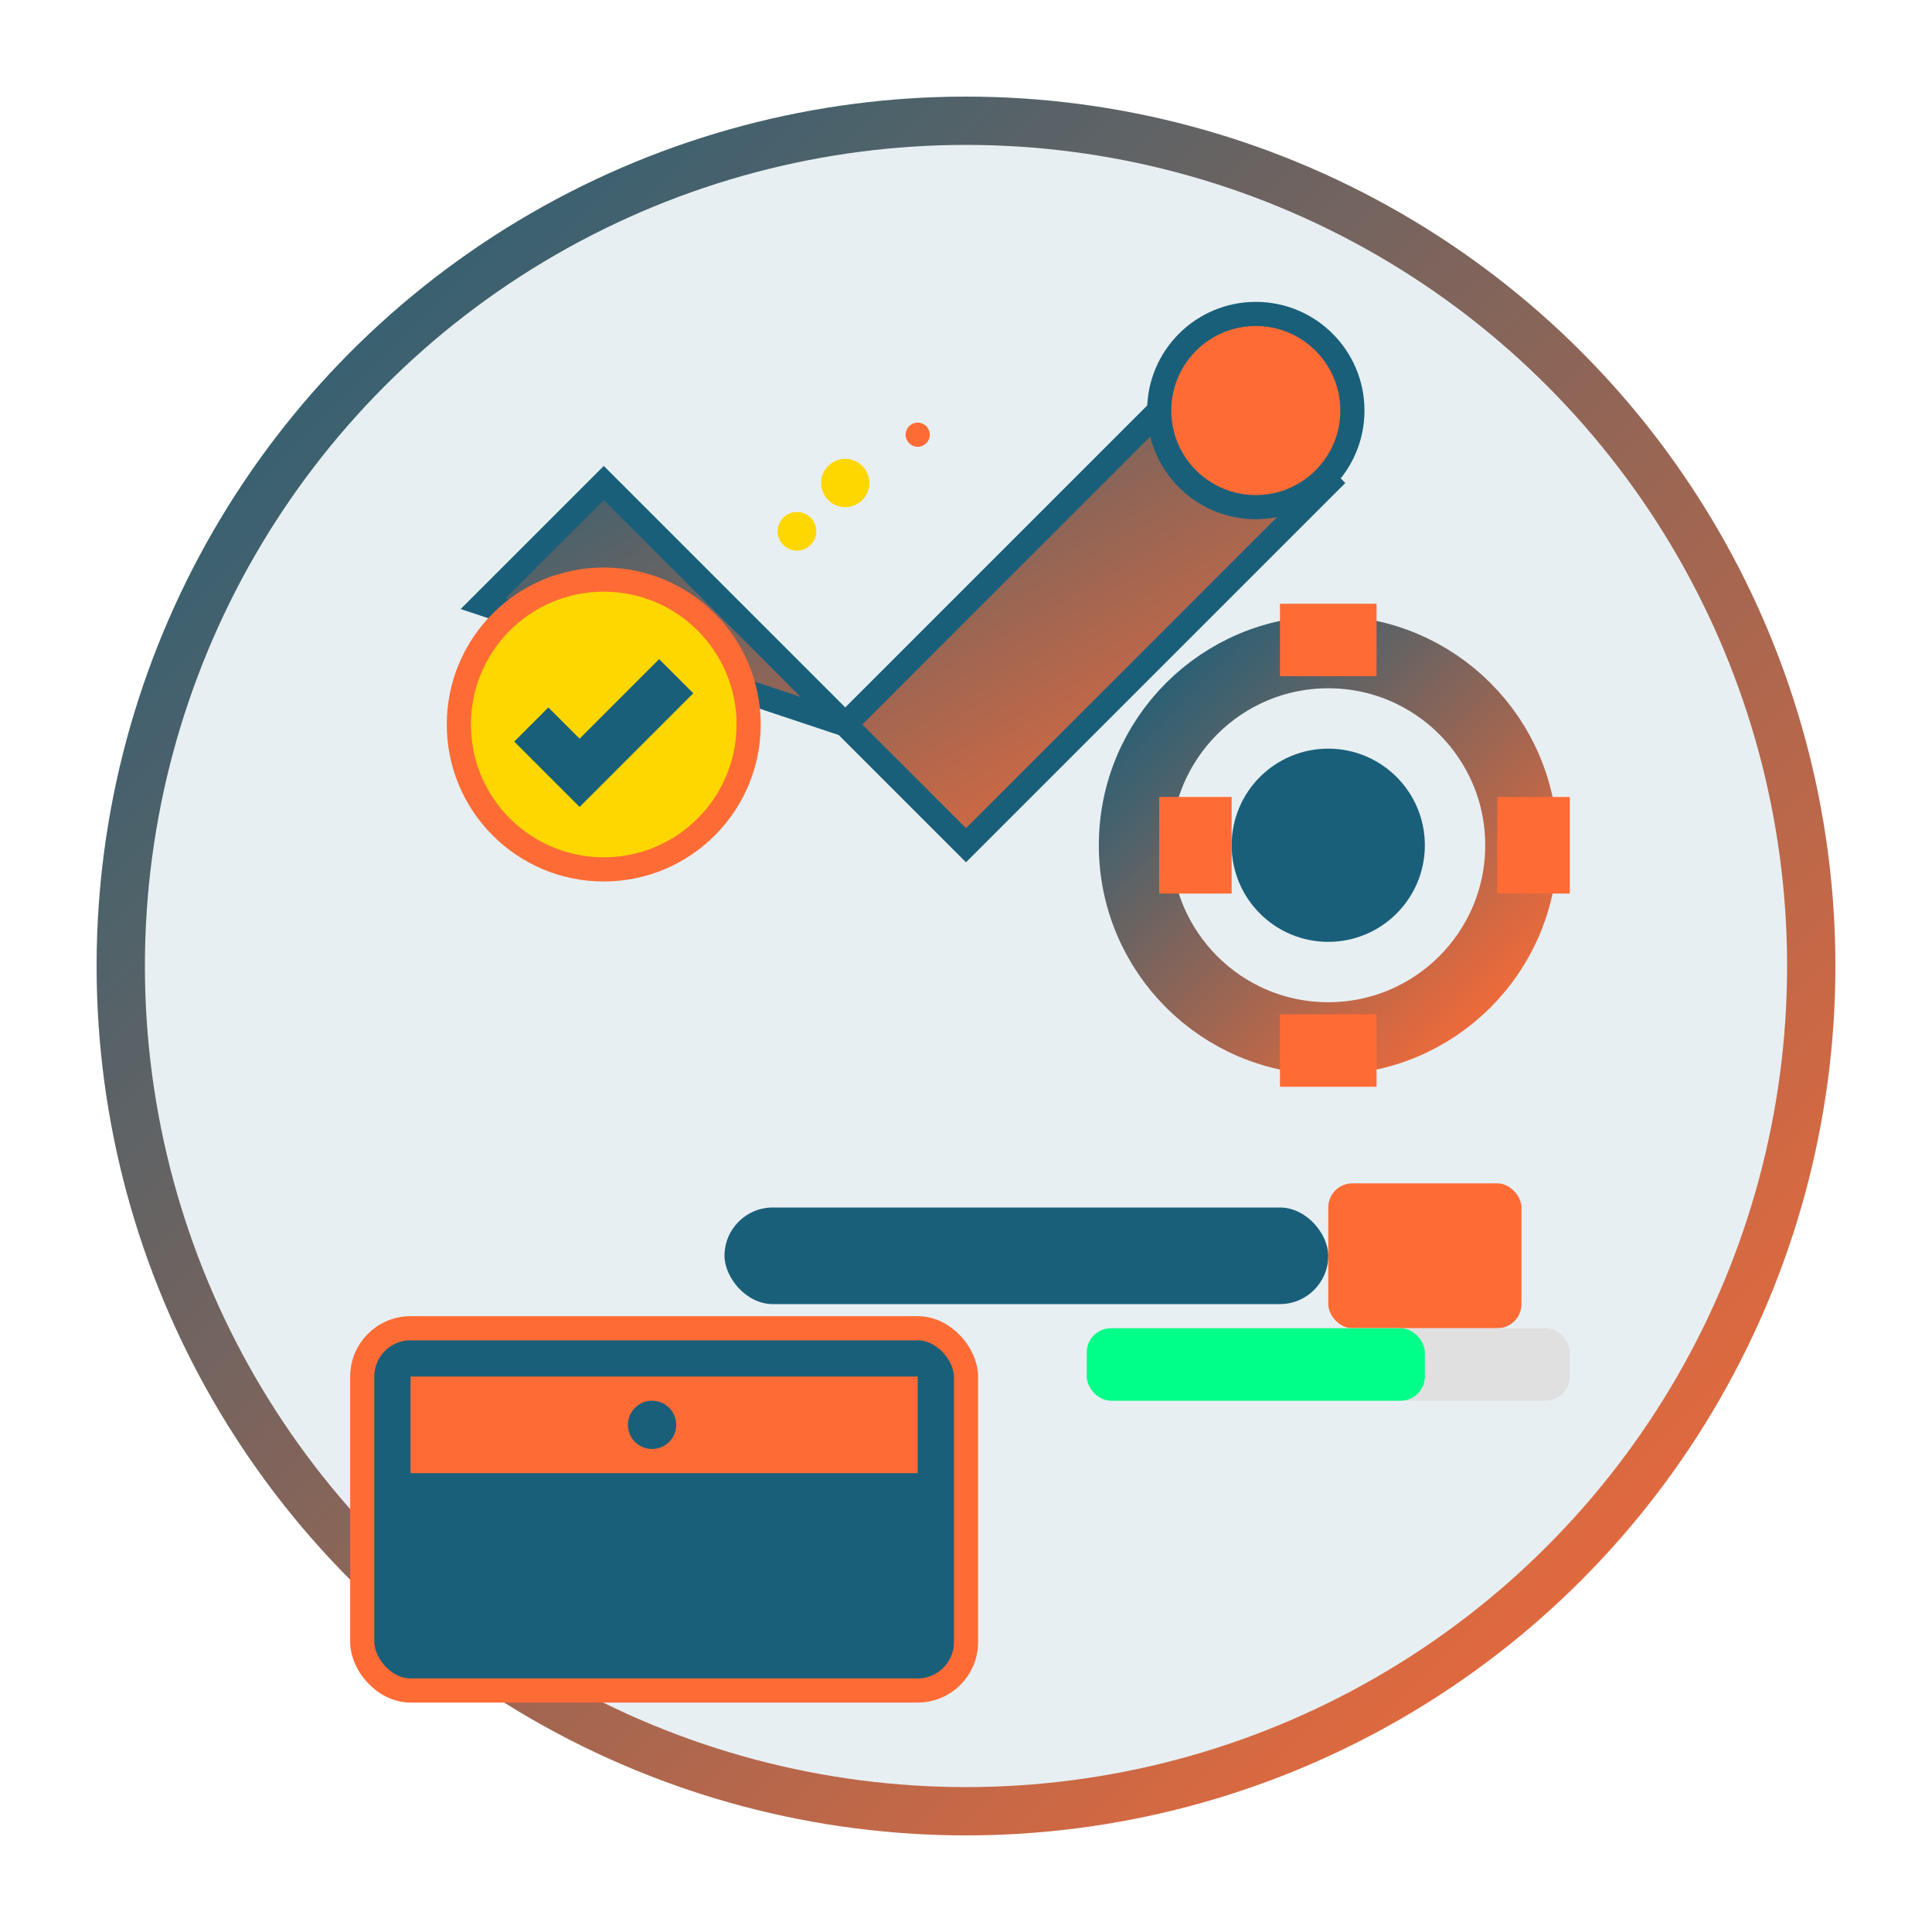 <svg width="80" height="80" viewBox="0 0 80 80" xmlns="http://www.w3.org/2000/svg">
  <defs>
    <linearGradient id="installGradient" x1="0%" y1="0%" x2="100%" y2="100%">
      <stop offset="0%" style="stop-color:#1a5f7a;stop-opacity:1" />
      <stop offset="100%" style="stop-color:#ff6b35;stop-opacity:1" />
    </linearGradient>
  </defs>
  
  <!-- Background circle -->
  <circle cx="40" cy="40" r="35" fill="rgba(26, 95, 122, 0.1)" stroke="url(#installGradient)" stroke-width="2"/>
  
  <!-- Wrench tool -->
  <path d="M20 25 L25 20 L35 30 L50 15 L55 20 L40 35 L35 30 Z" 
        fill="url(#installGradient)" stroke="#1a5f7a" stroke-width="1"/>
  
  <!-- Wrench head -->
  <circle cx="52" cy="17" r="4" fill="#ff6b35" stroke="#1a5f7a" stroke-width="1"/>
  
  <!-- Screwdriver -->
  <rect x="30" y="50" width="25" height="4" rx="2" fill="#1a5f7a"/>
  <rect x="55" y="49" width="8" height="6" rx="1" fill="#ff6b35"/>
  
  <!-- Gear/Cog -->
  <circle cx="55" cy="35" r="8" fill="none" stroke="url(#installGradient)" stroke-width="3"/>
  <circle cx="55" cy="35" r="4" fill="#1a5f7a"/>
  
  <!-- Gear teeth -->
  <rect x="53" y="25" width="4" height="3" fill="#ff6b35"/>
  <rect x="53" y="42" width="4" height="3" fill="#ff6b35"/>
  <rect x="62" y="33" width="3" height="4" fill="#ff6b35"/>
  <rect x="48" y="33" width="3" height="4" fill="#ff6b35"/>
  
  <!-- Tool box -->
  <rect x="15" y="55" width="25" height="15" rx="2" fill="#1a5f7a" stroke="#ff6b35" stroke-width="1"/>
  <rect x="17" y="57" width="21" height="4" fill="#ff6b35"/>
  <circle cx="27" cy="59" r="1" fill="#1a5f7a"/>
  
  <!-- Professional certification symbol -->
  <circle cx="25" cy="30" r="6" fill="#ffd700" stroke="#ff6b35" stroke-width="1"/>
  <path d="M22 30 L24 32 L28 28" stroke="#1a5f7a" stroke-width="2" fill="none"/>
  
  <!-- Installation progress indicator -->
  <rect x="45" y="55" width="20" height="3" rx="1" fill="#e0e0e0"/>
  <rect x="45" y="55" width="14" height="3" rx="1" fill="#00ff88"/>
  
  <!-- Sparks/work in progress -->
  <circle cx="35" cy="20" r="1" fill="#ffd700"/>
  <circle cx="38" cy="18" r="0.5" fill="#ff6b35"/>
  <circle cx="33" cy="22" r="0.8" fill="#ffd700"/>
</svg>
